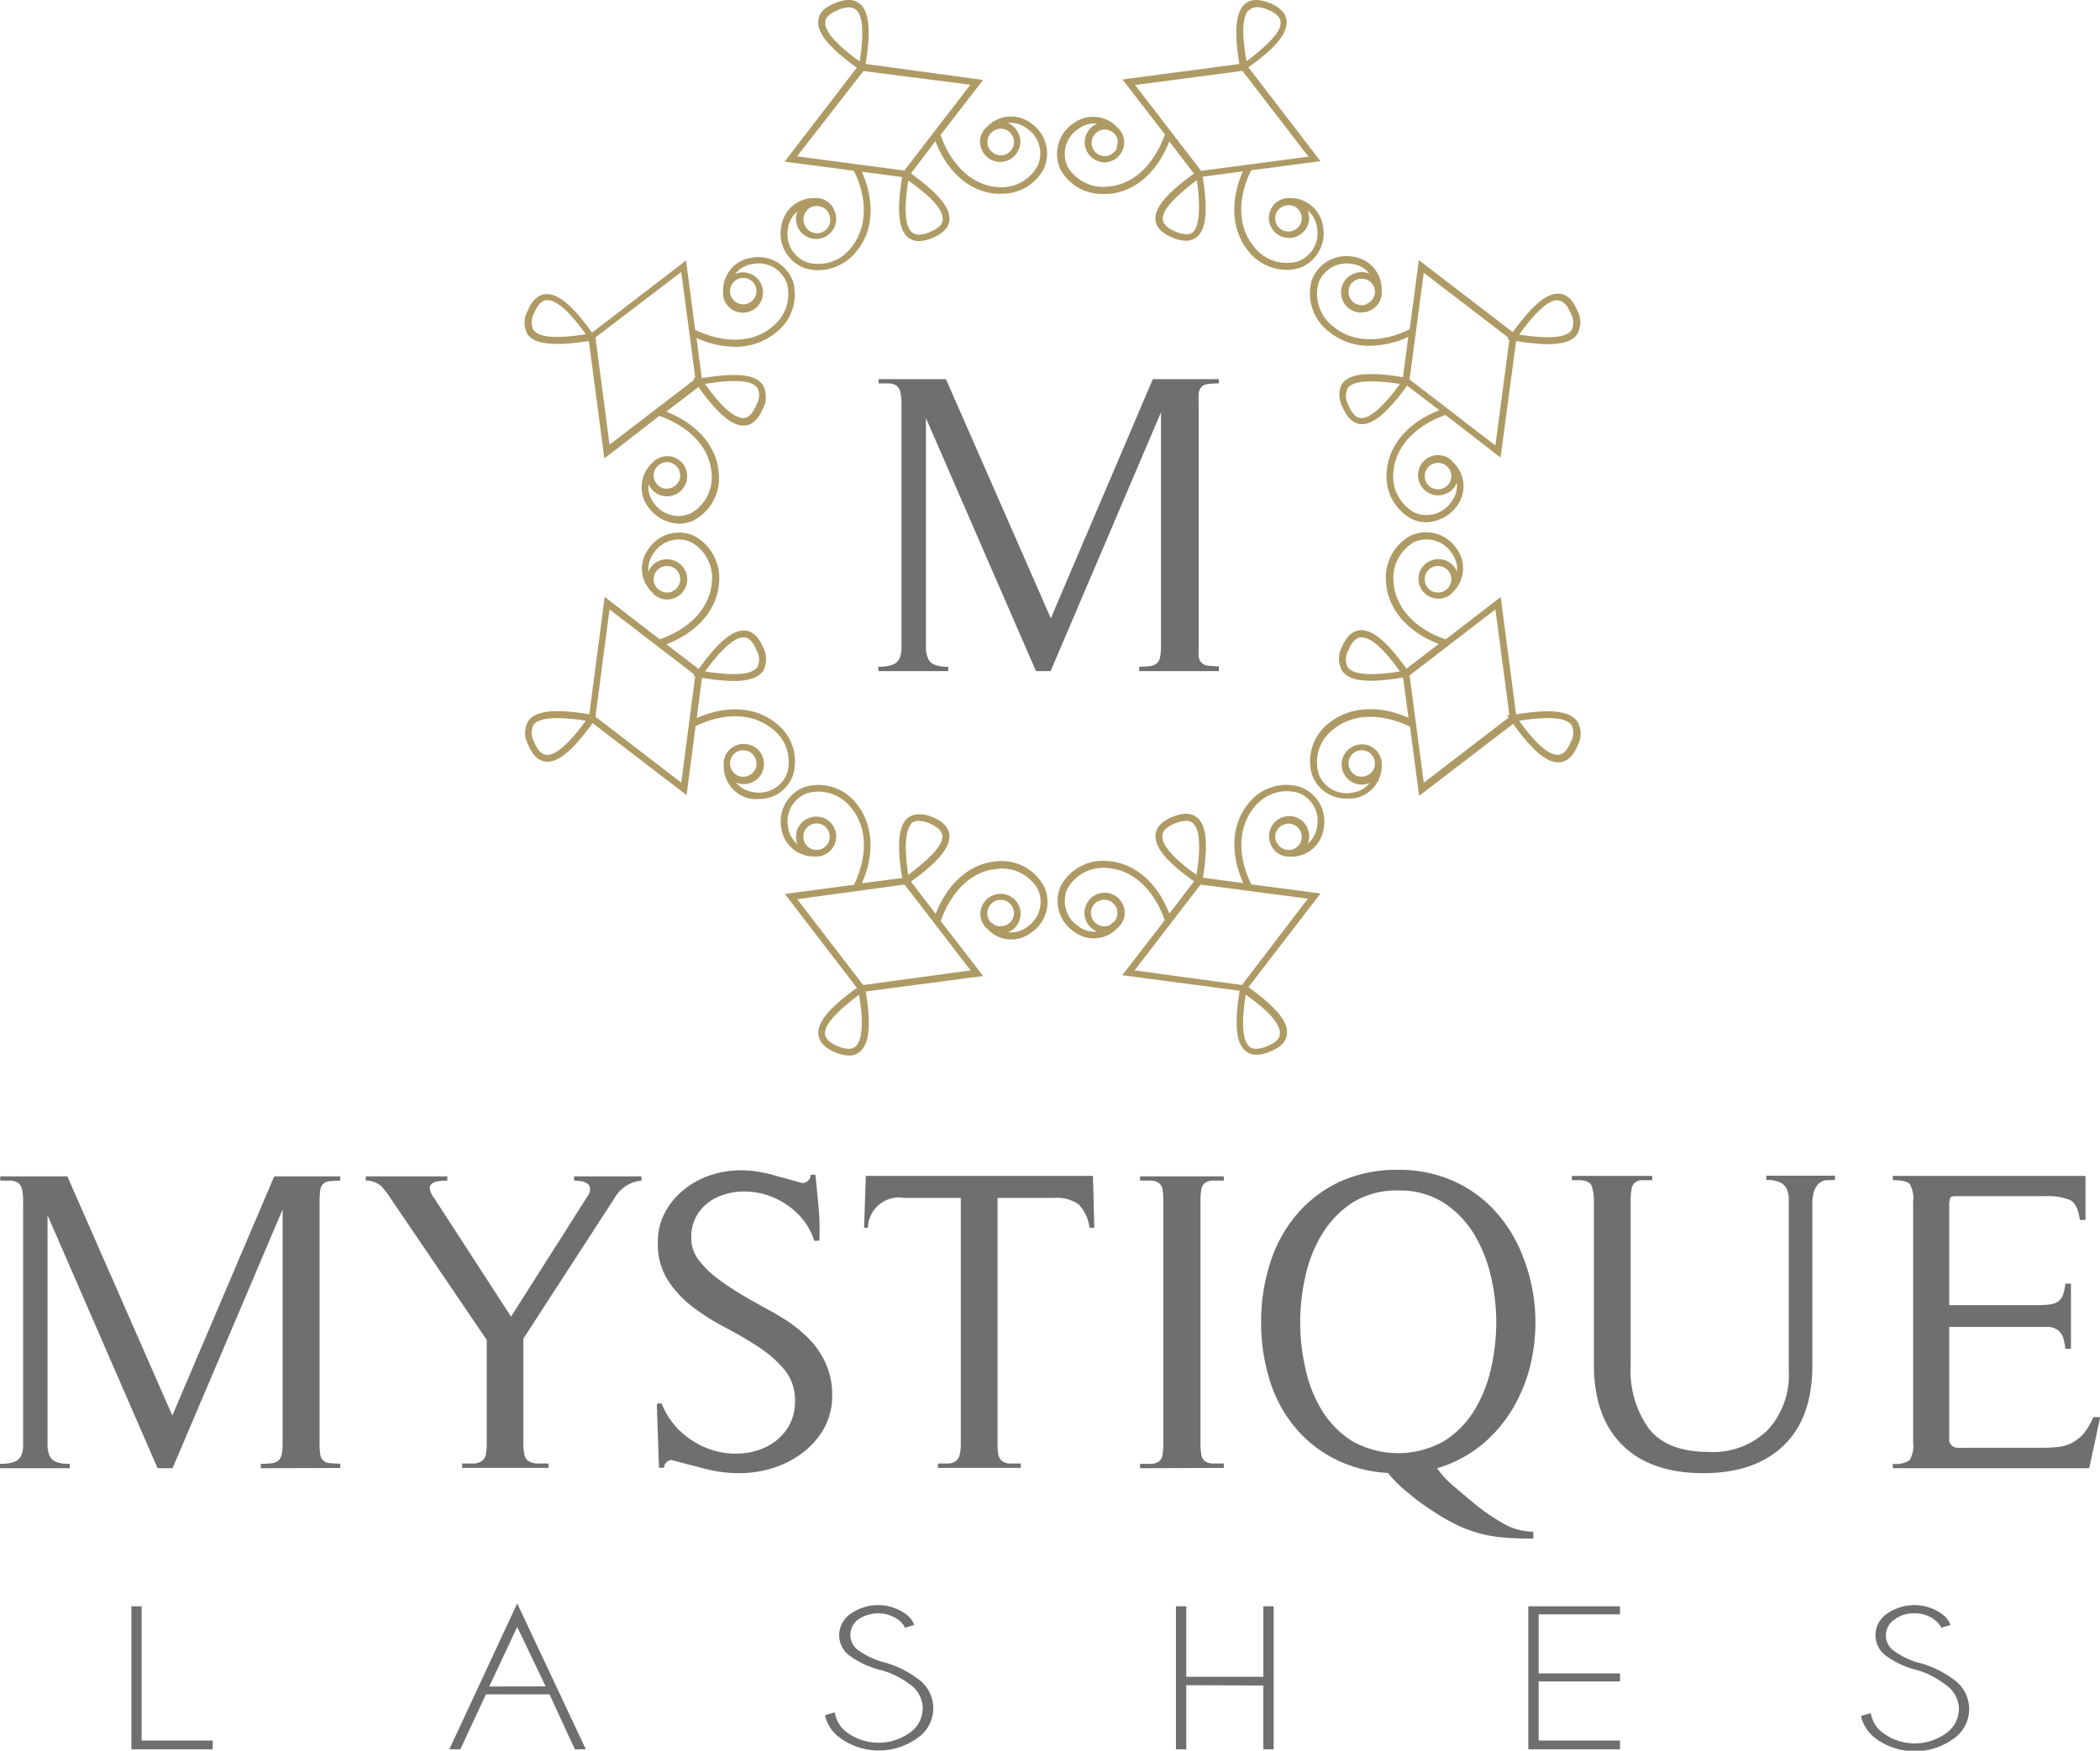 <svg xmlns="http://www.w3.org/2000/svg" viewBox="0 0 190.83 159.12"><defs><style>.cls-1{fill:#ae9a64;}.cls-2{fill:#706f6f;}</style></defs><title>Zasób 1</title><g id="Warstwa_2" data-name="Warstwa 2"><g id="Warstwa_1-2" data-name="Warstwa 1"><path class="cls-1" d="M73.18,24.39a4.08,4.08,0,0,0,1.19.17,4.5,4.5,0,0,0,3.44-1.69c1.55-1.85,1.72-4.53.5-7.26l3.67.48c-.46,2.79-.35,4.47.32,5.27a1.53,1.53,0,0,0,1.22.55h0a3.29,3.29,0,0,0,1.22-.29c.94-.39,1.46-.92,1.53-1.59.13-1.12-1-2.45-3.49-4.27L85,12.83c1.07,2.79,3.09,4.57,5.49,4.78l.46,0a4.3,4.3,0,0,0,3.88-2.22,3.34,3.34,0,0,0-1.17-4.21,3,3,0,0,0-4,.38l-.08.07-.06.06h0a2,2,0,0,0-.32.49,1.79,1.79,0,0,0,0,1.4,1.82,1.82,0,0,0,2.38,1,1.85,1.85,0,0,0,1-1,1.79,1.79,0,0,0,0-1.4,1.88,1.88,0,0,0-1-1,2.41,2.41,0,0,1,1.71.48,2.72,2.72,0,0,1,1,3.41A3.75,3.75,0,0,1,90.58,17c-2.26-.2-4.16-2-5.11-4.73l3.86-5L78.66,5.81C79.12,3,79,1.35,78.33.54,77.81-.08,77-.17,75.9.28s-1.46.93-1.54,1.6c-.12,1.11,1,2.47,3.5,4.27L71.3,14.69l6.29.83c1.29,2.62,1.2,5.21-.26,7a3.74,3.74,0,0,1-4,1.32,2.72,2.72,0,0,1-1.72-3.1,2.38,2.38,0,0,1,.85-1.52,1.83,1.83,0,0,0,1.7,2.5h0a1.81,1.81,0,0,0,.69-.14,1.82,1.82,0,0,0,1-2.38A1.82,1.82,0,0,0,74.32,18v0H74a3,3,0,0,0-3,2.55A3.34,3.34,0,0,0,73.18,24.39ZM90.47,11.8a1.2,1.2,0,0,1,1.58,1.57,1.27,1.27,0,0,1-.65.66,1.24,1.24,0,0,1-1.58-.66,1.22,1.22,0,0,1,0-.92,1.31,1.31,0,0,1,.24-.37l.06-.05A1.32,1.32,0,0,1,90.47,11.8ZM85.66,20c0,.42-.44.79-1.16,1.09a2.62,2.62,0,0,1-1,.24h0a.9.9,0,0,1-.74-.33c-.53-.62-.6-2.17-.22-4.59C84.71,17.93,85.75,19.14,85.66,20ZM75,2c0-.43.44-.8,1.16-1.09a2.54,2.54,0,0,1,1-.24,1,1,0,0,1,.74.32c.52.63.6,2.17.22,4.6C75.93,4,74.89,2.77,75,2Zm3.46,4.46L88.18,7.7l-6,7.8-9.75-1.29Zm-3.13,13a1.21,1.21,0,1,1-2.23.93,1.22,1.22,0,0,1,.65-1.58,1.25,1.25,0,0,1,.42-.08h.08A1.18,1.18,0,0,1,75.31,19.38Z"/><path class="cls-1" d="M118.1,71.51A4.36,4.36,0,0,0,113.47,73c-1.55,1.85-1.71,4.53-.5,7.26l-3.66-.48c.45-2.79.35-4.47-.33-5.27-.52-.62-1.34-.71-2.44-.26-.94.39-1.46.93-1.53,1.6-.12,1.12.95,2.44,3.49,4.26l-2.24,2.93c-1.08-2.78-3.09-4.56-5.5-4.77a4.37,4.37,0,0,0-4.34,2.2,3.34,3.34,0,0,0,1.17,4.2,2.93,2.93,0,0,0,4-.37.73.73,0,0,0,.09-.08l.06-.06h0a1.6,1.6,0,0,0,.32-.49,1.79,1.79,0,0,0,0-1.4,1.82,1.82,0,0,0-3.37,0,1.79,1.79,0,0,0,0,1.4,1.81,1.81,0,0,0,1,1A2.37,2.37,0,0,1,98,84.19a2.73,2.73,0,0,1-1-3.41,3.72,3.72,0,0,1,3.74-1.87c2.26.19,4.15,2,5.1,4.73l-3.86,5,10.67,1.41c-.45,2.79-.35,4.47.33,5.27a1.51,1.51,0,0,0,1.21.55,3.21,3.21,0,0,0,1.22-.29c1-.39,1.47-.93,1.54-1.6.12-1.12-1-2.44-3.5-4.26L120,81.21l-6.29-.83c-1.29-2.63-1.2-5.22.26-7a3.75,3.75,0,0,1,4-1.32,2.72,2.72,0,0,1,1.71,3.11,2.34,2.34,0,0,1-.85,1.51,1.81,1.81,0,0,0,0-1.37,1.82,1.82,0,0,0-3.37,0,1.79,1.79,0,0,0,0,1.4A1.82,1.82,0,0,0,117,77.86h.13l.21,0a2.94,2.94,0,0,0,2.94-2.55A3.33,3.33,0,0,0,118.1,71.51ZM100.81,84.1a1.21,1.21,0,0,1-1.58-.66,1.18,1.18,0,0,1,0-.92,1.15,1.15,0,0,1,.65-.65,1.18,1.18,0,0,1,.46-.09,1.2,1.2,0,0,1,1.11,1.66,1.31,1.31,0,0,1-.24.37l-.06,0A1.21,1.21,0,0,1,100.81,84.1Zm4.82-8.16c0-.43.43-.8,1.15-1.1a2.79,2.79,0,0,1,1-.23.88.88,0,0,1,.73.32c.53.62.6,2.17.22,4.59C106.58,78,105.54,76.76,105.63,75.94ZM116.3,94c0,.42-.43.79-1.15,1.09a2.83,2.83,0,0,1-1,.24.89.89,0,0,1-.73-.33c-.53-.62-.6-2.17-.22-4.59C115.35,91.92,116.39,93.13,116.3,94Zm-3.45-4.47L103.1,88.2l6-7.8,9.75,1.28Zm3.12-13a1.22,1.22,0,0,1,0-.92,1.2,1.2,0,0,1,.66-.65,1.18,1.18,0,0,1,.45-.1,1.21,1.21,0,0,1,1.12.75,1.2,1.2,0,0,1-.65,1.57,1,1,0,0,1-.41.08h-.09A1.2,1.2,0,0,1,116,76.51Z"/><path class="cls-1" d="M119.2,25.49a4.34,4.34,0,0,0,1.52,4.62,5.75,5.75,0,0,0,3.78,1.32,8.62,8.62,0,0,0,3.48-.81l-.49,3.66c-3.21-.52-4.91-.32-5.56.65A2.23,2.23,0,0,0,122,37c.43,1,1,1.55,1.77,1.55,1.07,0,2.38-1.12,4.1-3.5l2.93,2.24c-2.79,1.08-4.57,3.09-4.78,5.5a4.38,4.38,0,0,0,2.2,4.34,2.9,2.9,0,0,0,1.38.34A3.63,3.63,0,0,0,132.39,46a3,3,0,0,0-.36-4l-.08-.09-.07-.08v0a1.81,1.81,0,0,0-2.88.66,1.79,1.79,0,0,0,0,1.4,1.83,1.83,0,0,0,1.69,1.13,1.9,1.9,0,0,0,.7-.14,1.81,1.81,0,0,0,1-1,2.42,2.42,0,0,1-.48,1.69,2.72,2.72,0,0,1-3.41,1,3.76,3.76,0,0,1-1.87-3.74c.2-2.26,2-4.15,4.73-5.11l5,3.87L137.77,31c3.22.52,4.92.32,5.57-.65a2.25,2.25,0,0,0,0-2.12c-.43-1-1-1.54-1.77-1.54-1.07,0-2.38,1.11-4.1,3.5l-8.54-6.55-.83,6.29c-2.63,1.29-5.22,1.2-6.95-.26a3.73,3.73,0,0,1-1.32-4A2.72,2.72,0,0,1,122.9,24a2.34,2.34,0,0,1,1.54.87,1.83,1.83,0,0,0-1.4,0,1.83,1.83,0,1,0,1.4,3.38,1.82,1.82,0,0,0,1.12-1.56h0a.43.43,0,0,0,0-.05,1.51,1.51,0,0,0,0-.3A3,3,0,0,0,123,23.34,3.35,3.35,0,0,0,119.2,25.49ZM123.73,38c-.48,0-.87-.38-1.19-1.16a1.7,1.7,0,0,1-.09-1.54c.29-.43,1-.64,2.19-.64a17.24,17.24,0,0,1,2.58.24C125.72,36.93,124.55,38,123.73,38Zm8.06,4.81a1.22,1.22,0,0,1,0,.92,1.18,1.18,0,0,1-.65.65,1.2,1.2,0,0,1-1.58-1.57,1.2,1.2,0,0,1,.66-.65,1.2,1.2,0,0,1,1.33.29l.07.08A1.17,1.17,0,0,1,131.79,42.78Zm9.75-15.5c.48,0,.87.38,1.19,1.16a1.65,1.65,0,0,1,.09,1.53c-.46.69-2,.84-4.77.41C139.55,28.32,140.72,27.28,141.54,27.28Zm-12.16-2.52,7.7,5.91-.11.16.19,0-1.27,9.63-7.8-6Zm-5.18,2.86a1.13,1.13,0,0,1-.45.09,1.21,1.21,0,0,1-1.12-.75,1.22,1.22,0,0,1,0-.92,1.18,1.18,0,0,1,.65-.65,1.22,1.22,0,0,1,1.58.65,1.25,1.25,0,0,1,.08.42v.08A1.2,1.2,0,0,1,124.2,27.62Z"/><path class="cls-1" d="M72.08,70.4a4.36,4.36,0,0,0-1.51-4.62c-1.85-1.55-4.54-1.72-7.26-.51l.48-3.66c3.21.53,4.91.32,5.56-.64a2.25,2.25,0,0,0,0-2.12c-.43-1-1-1.54-1.77-1.54-1.07,0-2.38,1.11-4.09,3.5l-2.93-2.25c2.78-1.07,4.56-3.09,4.77-5.49a4.36,4.36,0,0,0-2.2-4.34,3.32,3.32,0,0,0-4.2,1.17,2.94,2.94,0,0,0,.27,3.87l.11.12a.81.81,0,0,0,.12.14h0a1.77,1.77,0,0,0,1.88.32,1.85,1.85,0,0,0,1-1,1.77,1.77,0,0,0,0-1.39,1.85,1.85,0,0,0-2.38-1,1.76,1.76,0,0,0-1,1,2.34,2.34,0,0,1,.47-1.68,2.72,2.72,0,0,1,3.41-1A3.73,3.73,0,0,1,64.68,53c-.2,2.26-2,4.16-4.73,5.11l-5-3.86-1.4,10.67c-3.22-.53-4.92-.32-5.56.65a2.18,2.18,0,0,0,0,2.11c.42,1,1,1.55,1.76,1.55,1.08,0,2.38-1.12,4.1-3.51l8.54,6.55L63.21,66c2.63-1.28,5.22-1.19,7,.27a3.75,3.75,0,0,1,1.32,4,2.72,2.72,0,0,1-3.11,1.72,2.35,2.35,0,0,1-1.54-.88,1.67,1.67,0,0,0,.7.16,1.86,1.86,0,0,0,.7-.14,1.82,1.82,0,0,0-.7-3.51,1.68,1.68,0,0,0-.7.14,1.8,1.8,0,0,0-1,1,1.7,1.7,0,0,0-.11.58h0a.22.22,0,0,0,0,.08.49.49,0,0,0,0,.12,3,3,0,0,0,2.55,3.08,3.81,3.81,0,0,0,.59,0A3.24,3.24,0,0,0,72.08,70.4ZM67.55,57.93c.48,0,.87.38,1.19,1.16a1.62,1.62,0,0,1,.09,1.53c-.46.69-2,.84-4.77.41C65.56,59,66.74,57.93,67.55,57.93Zm-8.06-4.81a1.21,1.21,0,0,1,.65-1.58,1.2,1.2,0,0,1,1.58,1.57,1.27,1.27,0,0,1-.65.66,1.24,1.24,0,0,1-1.3-.26l0,0A1.18,1.18,0,0,1,59.49,53.12ZM49.74,68.61c-.48,0-.87-.37-1.19-1.16a1.68,1.68,0,0,1-.09-1.53c.29-.43,1-.65,2.19-.65a17.24,17.24,0,0,1,2.58.24C51.73,67.57,50.56,68.61,49.74,68.61Zm12.17,2.53-7.8-6,1.28-9.75,7.71,5.92-.11.15.18,0Zm5.17-2.86a1.21,1.21,0,0,1,1.57.65,1.2,1.2,0,0,1-1.11,1.67,1.19,1.19,0,0,1-1.11-.74,1.27,1.27,0,0,1-.09-.42v-.08a1.11,1.11,0,0,1,.09-.43A1.15,1.15,0,0,1,67.08,68.28Z"/><path class="cls-1" d="M137.77,64.93l-1.4-10.67-5,3.86c-2.76-.95-4.53-2.85-4.73-5.11a3.77,3.77,0,0,1,1.87-3.74,2.74,2.74,0,0,1,3.41,1,2.4,2.4,0,0,1,.48,1.68,1.83,1.83,0,0,0-1-1A1.85,1.85,0,0,0,129,52,1.81,1.81,0,0,0,131.86,54h0a.81.81,0,0,0,.12-.14l.12-.12a3,3,0,0,0,.27-3.87,3.34,3.34,0,0,0-4.21-1.17,4.36,4.36,0,0,0-2.2,4.34c.21,2.4,2,4.42,4.78,5.49l-2.93,2.25c-1.72-2.39-3-3.5-4.1-3.5-.75,0-1.34.52-1.77,1.54a2.25,2.25,0,0,0,0,2.12c.65,1,2.35,1.17,5.56.64l.49,3.66c-2.73-1.21-5.42-1-7.26.51a4.35,4.35,0,0,0-1.52,4.62,3.25,3.25,0,0,0,3.22,2.2,3.68,3.68,0,0,0,.58,0,3,3,0,0,0,2.55-2.93c0-.1,0-.2,0-.3s0,0,0,0h0a1.82,1.82,0,0,0-1.12-1.56,1.86,1.86,0,0,0-2.38,1,1.79,1.79,0,0,0,0,1.4,1.83,1.83,0,0,0,1,1,1.9,1.9,0,0,0,.7.14,1.93,1.93,0,0,0,.71-.16,2.4,2.4,0,0,1-1.55.88,2.71,2.71,0,0,1-3.1-1.72,3.73,3.73,0,0,1,1.31-4c1.74-1.46,4.33-1.55,7-.27l.83,6.29,8.54-6.55c1.72,2.39,3,3.5,4.1,3.5.75,0,1.34-.51,1.77-1.54a2.23,2.23,0,0,0,0-2.11C142.69,64.61,141,64.41,137.77,64.93Zm-7.56-11.16a1.21,1.21,0,1,1,1.58-.65,1.34,1.34,0,0,1-.25.37l0,0A1.23,1.23,0,0,1,130.21,53.77Zm-7.76,6.85a1.68,1.68,0,0,1,.09-1.53c.32-.78.71-1.16,1.19-1.16.82,0,2,1,3.49,3.1C124.48,61.46,122.91,61.31,122.45,60.62Zm2.41,9.23a1.24,1.24,0,0,1-1.58.66,1.27,1.27,0,0,1-.65-.66,1.22,1.22,0,0,1,0-.92,1.2,1.2,0,0,1,1.12-.74,1.25,1.25,0,0,1,.46.09,1.19,1.19,0,0,1,.73,1.07v.08A1,1,0,0,1,124.86,69.85Zm12.22-4.62-7.7,5.91-1.29-9.75,7.8-6L137.16,65l-.19,0Zm5.65,2.22c-.32.78-.71,1.16-1.19,1.16-.82,0-2-1-3.49-3.1,2.74-.43,4.31-.28,4.77.41A1.65,1.65,0,0,1,142.73,67.45Z"/><path class="cls-1" d="M53.51,31l1.41,10.67,5-3.87c2.77,1,4.53,2.85,4.73,5.11a3.75,3.75,0,0,1-1.87,3.74,2.72,2.72,0,0,1-3.41-1A2.39,2.39,0,0,1,58.93,44a1.83,1.83,0,1,0,2.38-2.41,1.85,1.85,0,0,0-1.89.33v0l-.07.08-.09.09a3,3,0,0,0-.35,4,3.6,3.6,0,0,0,2.83,1.51,2.89,2.89,0,0,0,1.37-.34,4.36,4.36,0,0,0,2.2-4.34c-.21-2.41-2-4.42-4.77-5.5l2.93-2.24c1.71,2.38,3,3.5,4.09,3.5.75,0,1.34-.52,1.77-1.55a2.23,2.23,0,0,0,0-2.11c-.65-1-2.34-1.17-5.56-.65l-.48-3.65a8.69,8.69,0,0,0,3.47.8,5.79,5.79,0,0,0,3.79-1.32,4.36,4.36,0,0,0,1.51-4.62,3.35,3.35,0,0,0-3.8-2.15,3,3,0,0,0-2.55,3.09s0,.07,0,.11v.08h0a1.92,1.92,0,0,0,.11.58,1.83,1.83,0,0,0,1.69,1.13,1.83,1.83,0,0,0,.7-3.52,1.79,1.79,0,0,0-1.4,0A2.36,2.36,0,0,1,68.38,24a2.72,2.72,0,0,1,3.11,1.71,3.76,3.76,0,0,1-1.32,4c-1.74,1.46-4.33,1.54-7,.27l-.83-6.3-8.54,6.55c-1.72-2.39-3-3.5-4.1-3.5-.75,0-1.34.52-1.76,1.54a2.2,2.2,0,0,0,0,2.12C48.59,31.29,50.29,31.49,53.51,31ZM60.61,42a1.06,1.06,0,0,1,.46.1,1.21,1.21,0,0,1,.65,1.57,1.24,1.24,0,0,1-1.58.66,1.22,1.22,0,0,1-.65-1.58,1.17,1.17,0,0,1,.17-.28l.08-.08A1.18,1.18,0,0,1,60.61,42Zm8.22-6.76a1.64,1.64,0,0,1-.09,1.54C68.42,37.59,68,38,67.55,38c-.81,0-2-1-3.48-3.1C66.81,34.44,68.37,34.58,68.83,35.27ZM66.43,26a1.19,1.19,0,0,1,1.11-.74,1.22,1.22,0,0,1,.46.09,1.2,1.2,0,1,1-.92,2.22,1.15,1.15,0,0,1-.65-.65,1.07,1.07,0,0,1-.09-.43v-.08A1.16,1.16,0,0,1,66.43,26Zm-4.52-1.28,1.27,9.63-.19,0,.11.16-7.71,5.91-1.28-9.75ZM48.55,28.44c.32-.78.71-1.16,1.19-1.16.82,0,2,1,3.49,3.1-2.73.43-4.31.28-4.77-.41A1.68,1.68,0,0,1,48.55,28.44Z"/><path class="cls-1" d="M100.3,17.63l.46,0c2.41-.21,4.42-2,5.49-4.78l2.25,2.93C106,17.58,104.89,18.9,105,20c.07.67.59,1.2,1.53,1.59a3.29,3.29,0,0,0,1.22.29h0a1.53,1.53,0,0,0,1.21-.54c.68-.81.78-2.49.33-5.28l3.65-.48c-1.2,2.73-1,5.42.51,7.26a4.5,4.5,0,0,0,3.44,1.69,4.08,4.08,0,0,0,1.19-.17,3.35,3.35,0,0,0,2.14-3.8A3,3,0,0,0,117.11,18H117v0a1.83,1.83,0,0,0-1.56,1.11,1.82,1.82,0,0,0,1,2.38,1.81,1.81,0,0,0,.69.14h0a1.81,1.81,0,0,0,1.69-1.13,1.78,1.78,0,0,0,0-1.38,2.4,2.4,0,0,1,.85,1.53,2.72,2.72,0,0,1-1.71,3.1,3.73,3.73,0,0,1-4-1.32c-1.46-1.73-1.55-4.32-.27-6.95l6.3-.83-6.55-8.54C116,4.32,117,3,116.92,1.88c-.07-.67-.59-1.21-1.53-1.6-1.1-.45-1.92-.35-2.44.26-.68.81-.78,2.49-.33,5.28L102,7.22l3.86,5c-1,2.76-2.84,4.53-5.1,4.73A3.75,3.75,0,0,1,97,15.12a2.72,2.72,0,0,1,1-3.41,2.43,2.43,0,0,1,1.71-.48,1.88,1.88,0,0,0-1,1,1.79,1.79,0,0,0,0,1.4,1.83,1.83,0,0,0,1.69,1.13h0A1.82,1.82,0,0,0,102,12.21a1.73,1.73,0,0,0-.32-.49h0l-.06-.06-.08-.07a3,3,0,0,0-4-.38,3.35,3.35,0,0,0-1.17,4.21A4.32,4.32,0,0,0,100.3,17.63Zm17.25,1.1a1.22,1.22,0,0,1,.65.65,1.25,1.25,0,0,1,0,.93,1.23,1.23,0,0,1-1.57.65,1.2,1.2,0,0,1-.66-.65,1.25,1.25,0,0,1,0-.93,1.22,1.22,0,0,1,1.08-.73h.09A1.15,1.15,0,0,1,117.55,18.73Zm-9,2.24a.91.91,0,0,1-.73.32h0a2.62,2.62,0,0,1-1-.24c-.72-.3-1.11-.67-1.15-1.09-.1-.82,1-2,3.09-3.59C109.1,18.8,109,20.34,108.5,21Zm4.93-20a.92.92,0,0,1,.74-.32,2.62,2.62,0,0,1,1,.24c.72.29,1.11.66,1.15,1.09.09.82-1,2-3.09,3.59C112.83,3.11,112.9,1.57,113.43.94Zm-.58,5.47,6,7.8-9.75,1.29-6-7.8Zm-11.39,7a1.22,1.22,0,0,1-1.57.66,1.25,1.25,0,0,1-.66-.66,1.21,1.21,0,0,1,1.58-1.57,1.18,1.18,0,0,1,.35.23l.06.05a1.31,1.31,0,0,1,.24.37A1.18,1.18,0,0,1,101.46,13.37Z"/><path class="cls-1" d="M90.52,78.29c-2.4.21-4.42,2-5.49,4.77l-2.25-2.93c2.5-1.8,3.61-3.16,3.49-4.26-.07-.67-.59-1.21-1.53-1.6s-1.92-.36-2.44.26c-.67.8-.78,2.48-.32,5.27l-3.66.48c1.21-2.73,1-5.41-.51-7.26a4.37,4.37,0,0,0-4.62-1.51A3.34,3.34,0,0,0,71,75.31a3,3,0,0,0,2.88,2.54,2.48,2.48,0,0,0,.27,0h.13a1.82,1.82,0,0,0,.58-3.5,1.87,1.87,0,0,0-2.39,1,1.83,1.83,0,0,0,0,1.38,2.4,2.4,0,0,1-.85-1.52,2.73,2.73,0,0,1,1.72-3.11,3.75,3.75,0,0,1,4,1.32c1.46,1.74,1.55,4.33.27,7l-6.29.83,6.55,8.54c-2.54,1.82-3.62,3.14-3.5,4.26.08.67.59,1.21,1.54,1.6a3.21,3.21,0,0,0,1.22.29,1.51,1.51,0,0,0,1.21-.55c.68-.8.79-2.48.33-5.27l10.67-1.41-3.86-5c1-2.77,2.84-4.54,5.1-4.73a3.72,3.72,0,0,1,3.74,1.87,2.73,2.73,0,0,1-1,3.41,2.37,2.37,0,0,1-1.71.47,1.81,1.81,0,0,0,0-3.36,1.84,1.84,0,0,0-2.38,1,1.75,1.75,0,0,0,.32,1.89h0l.06.06.09.08a2.93,2.93,0,0,0,4,.37,3.33,3.33,0,0,0,1.17-4.2A4.36,4.36,0,0,0,90.52,78.29ZM73.73,77.16a1.21,1.21,0,0,1,.47-2.32,1.45,1.45,0,0,1,.46.09,1.22,1.22,0,0,1,.65,1.58,1.2,1.2,0,0,1-1.07.74h-.1A1,1,0,0,1,73.73,77.16Zm9-2.23a.89.89,0,0,1,.74-.32,2.79,2.79,0,0,1,1,.23c.72.3,1.11.67,1.16,1.1.09.82-1,2-3.1,3.58C82.18,77.1,82.25,75.55,82.78,74.93ZM77.86,95a.92.92,0,0,1-.74.33,2.83,2.83,0,0,1-1-.24c-.71-.3-1.1-.67-1.15-1.09-.09-.82,1-2,3.09-3.59C78.46,92.78,78.38,94.33,77.86,95Zm.58-5.47-6-7.8L82.2,80.4l6,7.8Zm11.38-7a1.21,1.21,0,0,1,1.12-.74,1.25,1.25,0,0,1,.46.09,1.21,1.21,0,0,1,.65,1.57,1.23,1.23,0,0,1-1.58.66,1.36,1.36,0,0,1-.35-.24l-.06,0a1.31,1.31,0,0,1-.24-.37A1.22,1.22,0,0,1,89.82,82.52Z"/><path class="cls-2" d="M103.52,61V60.6a7,7,0,0,0,1-.06,1.18,1.18,0,0,0,.61-.26,1,1,0,0,0,.29-.57,5.47,5.47,0,0,0,.08-1V37.48L95.47,61H94.14l-10-23V57.65c0,.5,0,.93,0,1.3a2.45,2.45,0,0,0,.2.92,1.1,1.1,0,0,0,.59.55,3.24,3.24,0,0,0,1.24.18V61H79.82V60.6a3.53,3.53,0,0,0,1.27-.18,1.16,1.16,0,0,0,.63-.53,2.3,2.3,0,0,0,.2-.9c0-.37,0-.81,0-1.34V36.74a5.08,5.08,0,0,0-.1-1.1,1,1,0,0,0-.34-.57,1.24,1.24,0,0,0-.64-.22c-.28,0-.62,0-1,0v-.39h6.12l9.53,21.74,9.27-21.74h6v.39a6.58,6.58,0,0,0-1,.06.89.89,0,0,0-.83.85,9.08,9.08,0,0,0,0,1V58.67a9,9,0,0,0,0,1,.9.9,0,0,0,.83.83,6.58,6.58,0,0,0,1,.06V61Z"/><path class="cls-2" d="M23.7,133.45v-.4a9.08,9.08,0,0,0,1-.05,1.15,1.15,0,0,0,.61-.26,1,1,0,0,0,.29-.57,4.75,4.75,0,0,0,.08-1V109.94l-10,23.51H14.32l-10-23v19.66c0,.5,0,.93,0,1.3a2.46,2.46,0,0,0,.19.92,1.14,1.14,0,0,0,.59.55,3.31,3.31,0,0,0,1.24.17v.4H0v-.4a3.56,3.56,0,0,0,1.27-.17,1.1,1.1,0,0,0,.63-.53,2.14,2.14,0,0,0,.2-.9c0-.37,0-.81,0-1.34V109.2a4.46,4.46,0,0,0-.1-1.1,1,1,0,0,0-.33-.57,1.32,1.32,0,0,0-.65-.22c-.27,0-.62,0-1,0v-.39H6.12l9.54,21.74,9.26-21.74h6v.39a6.58,6.58,0,0,0-1,.06.87.87,0,0,0-.82.85,7,7,0,0,0-.06,1v21.93a6.9,6.9,0,0,0,.06,1,.88.88,0,0,0,.82.83,8.56,8.56,0,0,0,1,.05v.4Z"/><path class="cls-2" d="M55.88,108.84l-8.32,12.83v9.46a4.51,4.51,0,0,0,.1,1.1.9.9,0,0,0,.37.57,1.57,1.57,0,0,0,.71.22c.28,0,.65,0,1.1,0v.4H42v-.4c.44,0,.81,0,1.1,0a1.44,1.44,0,0,0,.68-.22,1,1,0,0,0,.36-.57,5.19,5.19,0,0,0,.09-1.1v-9.34L35.55,109a7.78,7.78,0,0,0-.94-1.22,2.07,2.07,0,0,0-1.37-.47v-.39h7.41v.39a5.35,5.35,0,0,0-.84.06,1.15,1.15,0,0,0-.57.22.53.53,0,0,0-.18.47,1.85,1.85,0,0,0,.38.82l7,10.79,6.95-10.94a1.12,1.12,0,0,0,.23-.71.61.61,0,0,0-.23-.43,1.12,1.12,0,0,0-.53-.22,3.93,3.93,0,0,0-.69-.06v-.39h6.12v.39A3.11,3.11,0,0,0,55.88,108.84Z"/><path class="cls-2" d="M60.55,132.92a.62.62,0,0,0-.2.49h-.47l-.19-5.73.07-.12h.36a7,7,0,0,0,1.9,2.71,7.7,7.7,0,0,0,2.53,1.47,7,7,0,0,0,2.71.37,6,6,0,0,0,2.49-.66,4.91,4.91,0,0,0,1.81-1.63,4.43,4.43,0,0,0,.68-2.46,4.31,4.31,0,0,0-.92-2.82A10.18,10.18,0,0,0,69,122.48a31.44,31.44,0,0,0-3-1.77,21.45,21.45,0,0,1-3-1.88,9.78,9.78,0,0,1-2.29-2.43,6.14,6.14,0,0,1-.93-3.48,5.61,5.61,0,0,1,.65-2.72,6.66,6.66,0,0,1,1.71-2.06,7.43,7.43,0,0,1,2.41-1.32,8.73,8.73,0,0,1,2.77-.45,9.87,9.87,0,0,1,1.63.14,13,13,0,0,1,1.59.37A3,3,0,0,0,71,107l.76.21.77.22.39.1a.78.78,0,0,0,.75-.75h.43c.1,1,.2,2,.29,3a21.47,21.47,0,0,1,.06,3H74a6.13,6.13,0,0,0-1.53-2.48,7.22,7.22,0,0,0-2.26-1.49,6.66,6.66,0,0,0-2.57-.51,5.93,5.93,0,0,0-2.37.47,4.32,4.32,0,0,0-1.77,1.42,3.79,3.79,0,0,0-.68,2.31,3.15,3.15,0,0,0,.56,1.87,8.16,8.16,0,0,0,1.36,1.47,21,21,0,0,0,2.16,1.53c.75.47,1.53.91,2.31,1.33l-.27-.12A28,28,0,0,1,71.44,120a12.32,12.32,0,0,1,2.14,1.76A7.87,7.87,0,0,1,75.07,124a7,7,0,0,1,.55,2.84,6,6,0,0,1-.75,3,7.09,7.09,0,0,1-1.94,2.21,8.79,8.79,0,0,1-2.69,1.38,10.07,10.07,0,0,1-3,.47,12.34,12.34,0,0,1-3.14-.39L61,132.7A.89.89,0,0,0,60.55,132.92Z"/><path class="cls-2" d="M99,111.59a3.65,3.65,0,0,0-1-2.14,3.52,3.52,0,0,0-2.25-.57h-5.1v22.25a6,6,0,0,0,.07,1.08,1,1,0,0,0,.32.57,1.2,1.2,0,0,0,.65.24c.27,0,.63,0,1.07,0v.4H85.23v-.4c.42,0,.77,0,1,0a1.2,1.2,0,0,0,.65-.24,1,1,0,0,0,.33-.57,4.28,4.28,0,0,0,.1-1.08V108.88H82.17a2.82,2.82,0,0,0-3.3,2.71h-.35l.16-4.71H99.32l.12,4.71Z"/><path class="cls-2" d="M103.6,133.45v-.4c.44,0,.8,0,1.07,0a1.25,1.25,0,0,0,.65-.22.94.94,0,0,0,.32-.57,6.29,6.29,0,0,0,.07-1.1V109.2a6.22,6.22,0,0,0-.07-1.1.94.94,0,0,0-.32-.57,1.25,1.25,0,0,0-.65-.22c-.27,0-.63,0-1.07,0v-.39h7.61v.39c-.45,0-.81,0-1.08,0a1.28,1.28,0,0,0-.65.22.93.93,0,0,0-.31.57,6,6,0,0,0-.08,1.1v21.93a6.12,6.12,0,0,0,.08,1.1.93.93,0,0,0,.31.57,1.28,1.28,0,0,0,.65.22q.41,0,1.08,0v.4Z"/><path class="cls-2" d="M132.2,135.17l1.77,1.49a18.77,18.77,0,0,0,2.49,1.73,5.59,5.59,0,0,0,2.88.83v.62c-.91,0-1.75,0-2.51-.08a12.2,12.2,0,0,1-2.16-.33,12.66,12.66,0,0,1-2.06-.72,19.09,19.09,0,0,1-2.25-1.26c-.76-.5-1.51-1-2.24-1.63a12.85,12.85,0,0,1-2-1.94,12.1,12.1,0,0,1-5-1.36,11.31,11.31,0,0,1-3.61-3,12.36,12.36,0,0,1-2.18-4.24,17.41,17.41,0,0,1-.73-5.12,17.24,17.24,0,0,1,.81-5.33,12.67,12.67,0,0,1,2.39-4.4,11.53,11.53,0,0,1,3.9-3,12.4,12.4,0,0,1,5.34-1.1,12,12,0,0,1,5,1,11.36,11.36,0,0,1,3.77,2.69,13,13,0,0,1,2.45,3.86,16.4,16.4,0,0,1,1,9.27,14.43,14.43,0,0,1-1.53,4.41,12.6,12.6,0,0,1-2.88,3.59,11.53,11.53,0,0,1-4.26,2.3A8.5,8.5,0,0,0,132.2,135.17ZM135.48,116a13.07,13.07,0,0,0-1.55-3.86,9,9,0,0,0-2.75-2.83,7.4,7.4,0,0,0-4.12-1.1,7.49,7.49,0,0,0-4.16,1.1,8.92,8.92,0,0,0-2.74,2.83,12.26,12.26,0,0,0-1.53,3.84,18.7,18.7,0,0,0,0,8.42,12,12,0,0,0,1.53,3.85A8.66,8.66,0,0,0,122.9,131a8.51,8.51,0,0,0,8.3,0,8.62,8.62,0,0,0,2.77-2.8,12.82,12.82,0,0,0,1.53-3.85,19.52,19.52,0,0,0,.47-4.2A18.53,18.53,0,0,0,135.48,116Z"/><path class="cls-2" d="M166.15,107.27a1.16,1.16,0,0,0-.91.34,1.78,1.78,0,0,0-.43.8,4.13,4.13,0,0,0-.12,1v14.72q0,4.74-2.61,7.26c-1.74,1.67-4.17,2.51-7.31,2.51s-5.62-.85-7.34-2.55-2.59-4.14-2.59-7.3V109.2a4.16,4.16,0,0,0-.2-1.4c-.13-.35-.53-.53-1.21-.53h-.59v-.39h7.3v.39c-.42,0-.76,0-1,0a1,1,0,0,0-.58.24,1,1,0,0,0-.3.59,5.78,5.78,0,0,0-.08,1.06v15a9,9,0,0,0,1.67,5.71q1.66,2.1,5.44,2.1a7.1,7.1,0,0,0,5.35-2,7.37,7.37,0,0,0,1.91-5.37V109.08a2.35,2.35,0,0,0-.18-1,1.25,1.25,0,0,0-.61-.61,3,3,0,0,0-1.25-.22v-.39h6.24v.39Z"/><path class="cls-2" d="M189.85,133.45H172v-.4a2.3,2.3,0,0,0,1.53-.33,2.56,2.56,0,0,0,.32-1.59V109.2a2.56,2.56,0,0,0-.32-1.59c-.21-.23-.72-.34-1.53-.34v-.39h17.51l0,4H189c-.14-1-.44-1.6-.93-1.82a5.2,5.2,0,0,0-2.1-.34H178c-.45,0-.7,0-.77.14a1.81,1.81,0,0,0-.1.77v9h8a8.88,8.88,0,0,0,1.1-.06,1.75,1.75,0,0,0,.76-.25,1.26,1.26,0,0,0,.46-.59,4.35,4.35,0,0,0,.23-1.06h.51v5.93h-.51a4.52,4.52,0,0,0-.23-1.1,1.37,1.37,0,0,0-.46-.61,1.59,1.59,0,0,0-.74-.28c-.3,0-.68,0-1.12,0h-8v10.24a.67.67,0,0,0,.22.53.9.9,0,0,0,.51.21,2.61,2.61,0,0,0,.63,0l.57,0h6.47a12.76,12.76,0,0,0,1.63-.09,3.57,3.57,0,0,0,1.24-.42,3.68,3.68,0,0,0,1-.84,6.36,6.36,0,0,0,.82-1.43h.63Z"/><path class="cls-2" d="M11.94,159V146h.93v12.2h6.46V159Z"/><path class="cls-2" d="M49.93,154H44.16l-2.33,5h-1L47,145.74,53.24,159h-1Zm-.35-.72L47,147.87l-2.54,5.42Z"/><path class="cls-2" d="M80.11,151.81a7.87,7.87,0,0,1-2.82-1.26,2.32,2.32,0,0,1,0-3.86,4.31,4.31,0,0,1,5,0,2.22,2.22,0,0,1,.79,1l-.84.26a2,2,0,0,0-.61-.73,3.19,3.19,0,0,0-3.67,0A1.72,1.72,0,0,0,78,150a7.41,7.41,0,0,0,2,1,9.16,9.16,0,0,1,3.36,1.56,3.26,3.26,0,0,1,0,5.42,6,6,0,0,1-7,0,3.42,3.42,0,0,1-1.39-2.08l.89-.26A2.78,2.78,0,0,0,77,157.49a4.89,4.89,0,0,0,5.68,0,2.73,2.73,0,0,0,1.17-2.21,2.7,2.7,0,0,0-1.17-2.19A8,8,0,0,0,80.11,151.81Z"/><path class="cls-2" d="M107.8,153.17V159h-.94V146h.94v6.41h7V146h.94V159h-.94v-5.8Z"/><path class="cls-2" d="M147.21,146v.73h-7.39v5.37h7.39v.73h-7.39v5.37h7.39V159h-8.33V146Z"/><path class="cls-2" d="M174.27,151.81a7.81,7.81,0,0,1-2.81-1.26,2.32,2.32,0,0,1,0-3.86,4.31,4.31,0,0,1,5,0,2.29,2.29,0,0,1,.79,1l-.84.26a2,2,0,0,0-.62-.73,2.92,2.92,0,0,0-1.83-.58,2.88,2.88,0,0,0-1.83.58,1.72,1.72,0,0,0,0,2.85,7.33,7.33,0,0,0,2,1,9.14,9.14,0,0,1,3.37,1.56,3.27,3.27,0,0,1,0,5.42,6,6,0,0,1-7,0,3.51,3.51,0,0,1-1.39-2.08l.89-.26a2.79,2.79,0,0,0,1.16,1.84,4.87,4.87,0,0,0,5.67,0,2.74,2.74,0,0,0,1.18-2.21,2.71,2.71,0,0,0-1.18-2.19A8,8,0,0,0,174.27,151.81Z"/></g></g></svg>